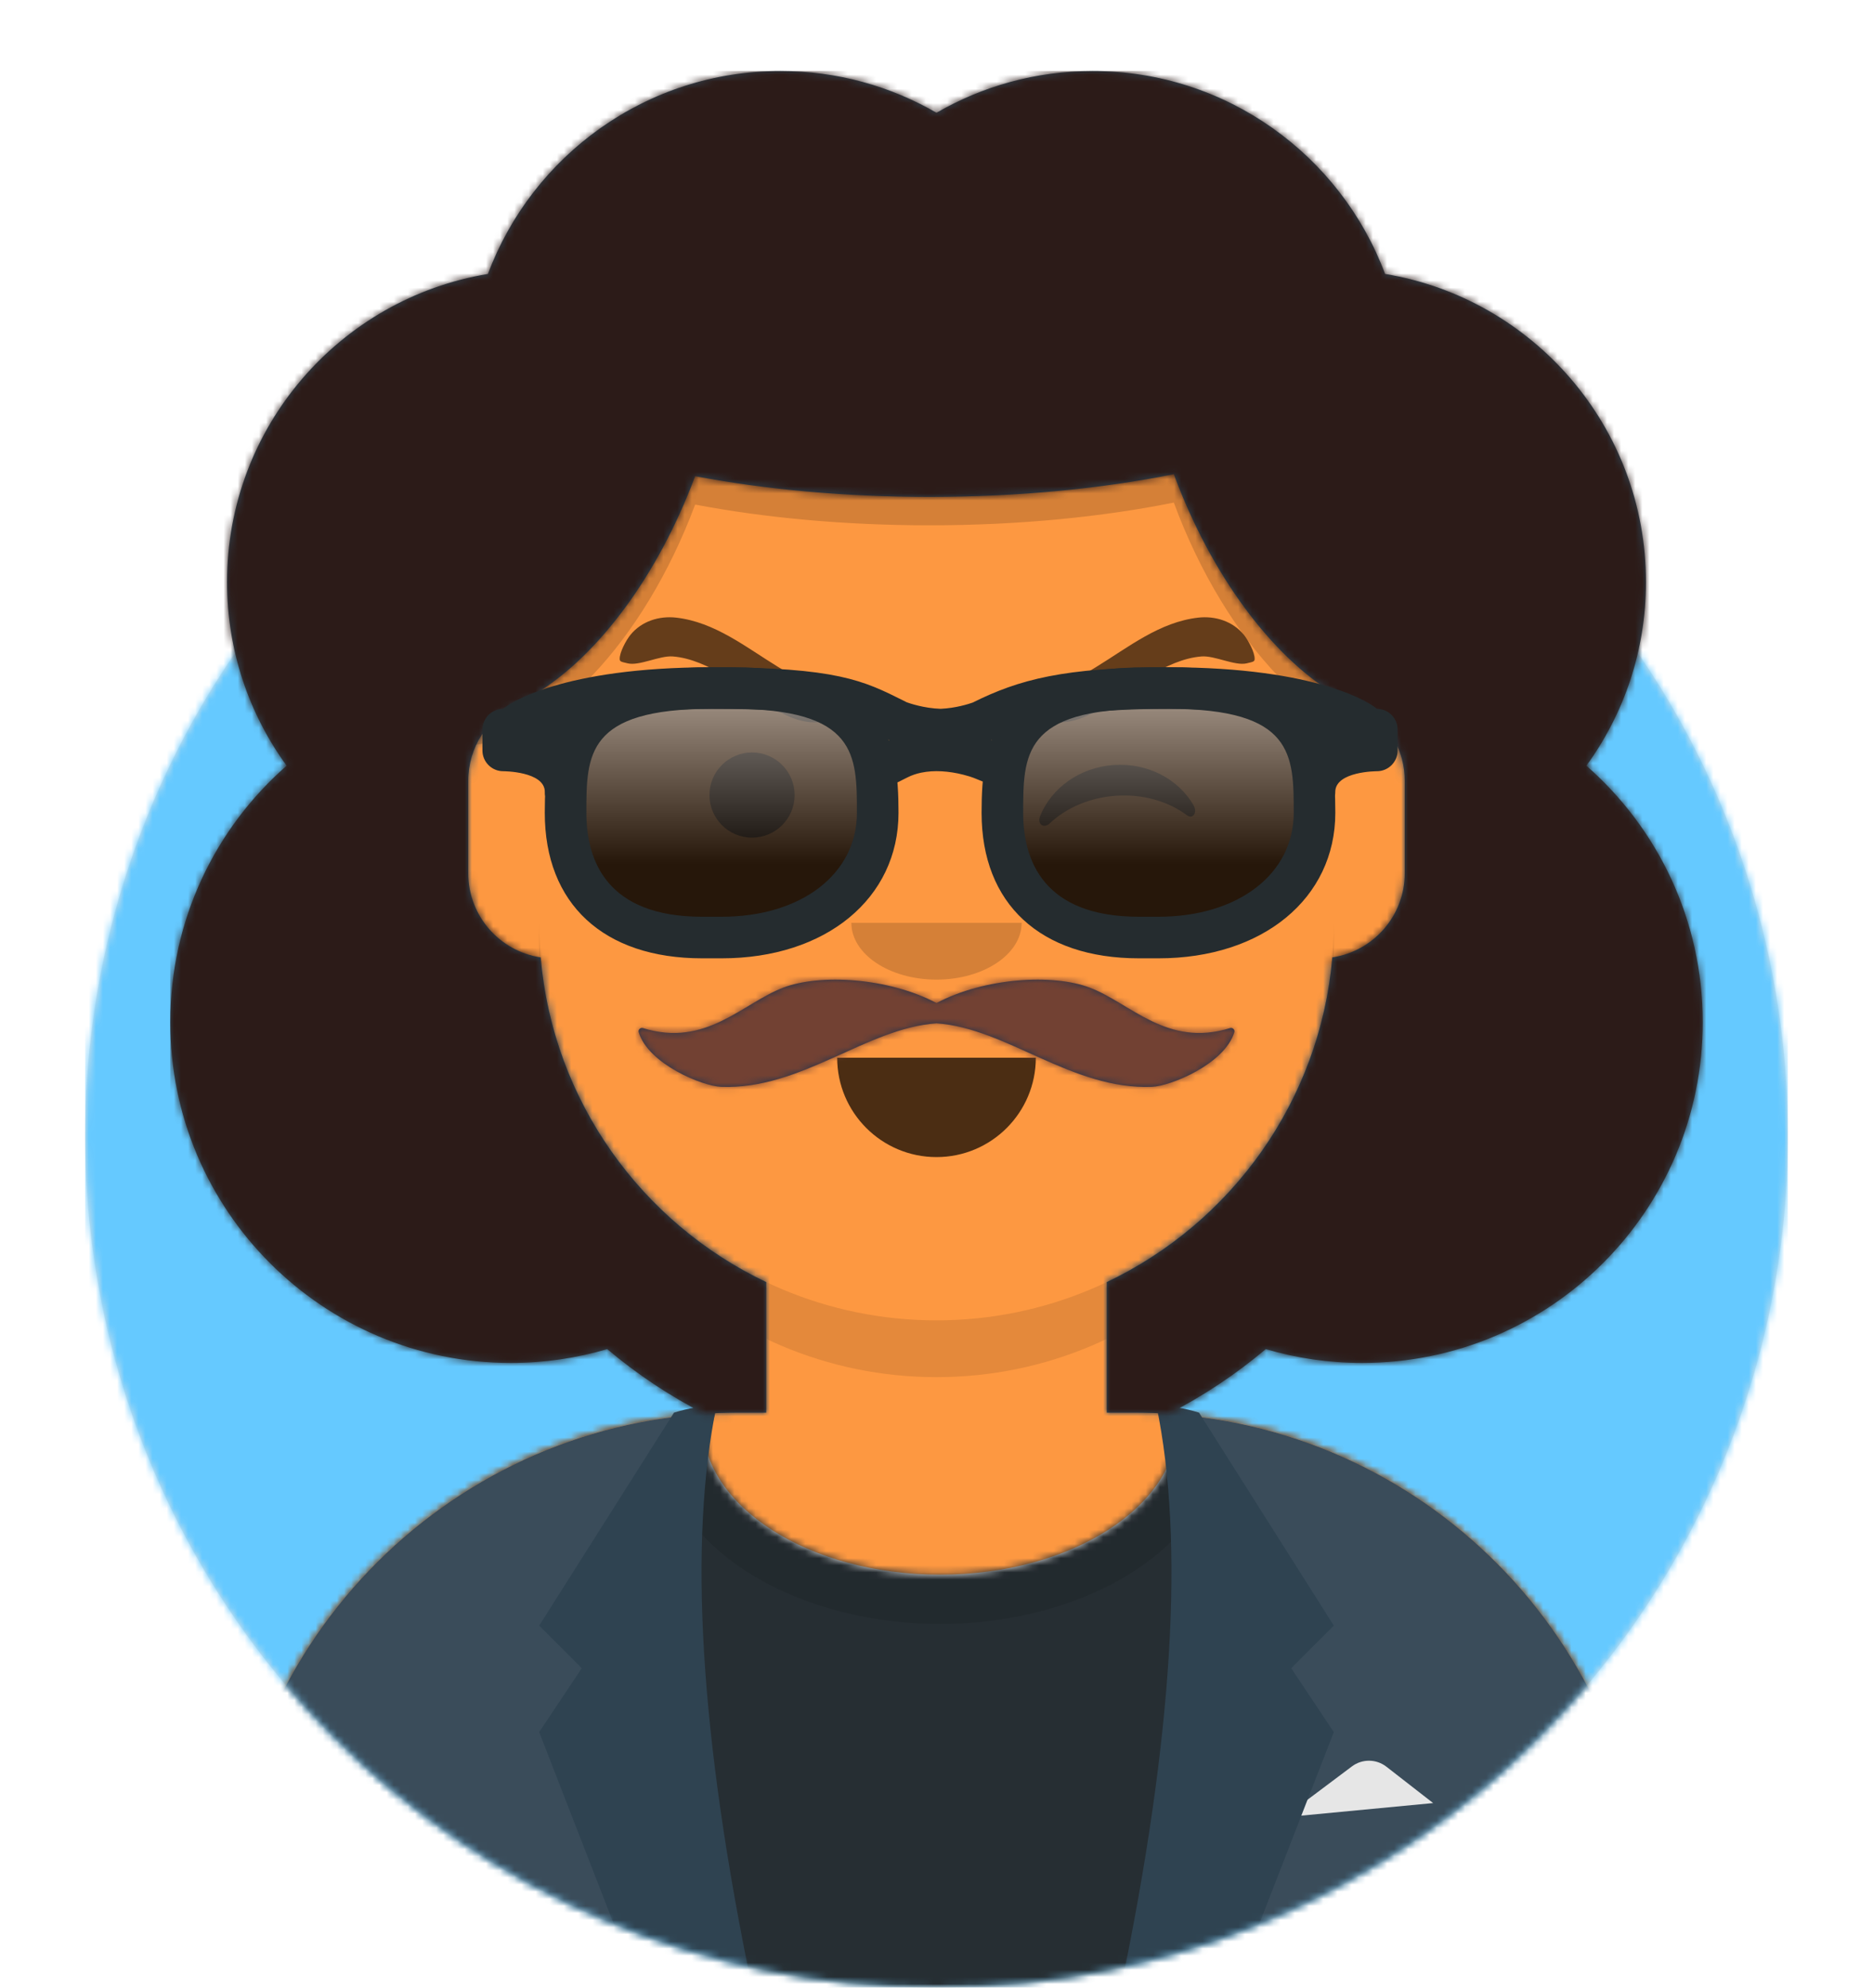 <svg width="264px" height="280px" viewBox="0 0 264 280" version="1.1" xmlns="http://www.w3.org/2000/svg" xmlns:xlink="http://www.w3.org/1999/xlink"><desc>Created with getavataaars.com</desc><defs><circle id="react-path-1" cx="120" cy="120" r="120"></circle><path d="M12,160 C12,226.274 65.726,280 132,280 C198.274,280 252,226.274 252,160 L264,160 L264,-1.42108547e-14 L-3.19744231e-14,-1.42108547e-14 L-3.19744231e-14,160 L12,160 Z" id="react-path-2"></path><path d="M124,144.611 L124,163 L128,163 L128,163 C167.765,163 200,195.235 200,235 L200,244 L0,244 L0,235 C-4.86974701e-15,195.235 32.235,163 72,163 L72,163 L76,163 L76,144.611 C58.763,136.422 46.372,119.687 44.305,99.881 C38.48,99.058 34,94.052 34,88 L34,74 C34,68.054 38.325,63.118 44,62.166 L44,56 L44,56 C44,25.072 69.072,5.68137151e-15 100,0 L100,0 L100,0 C130.928,-5.68137151e-15 156,25.072 156,56 L156,62.166 C161.675,63.118 166,68.054 166,74 L166,88 C166,94.052 161.52,99.058 155.695,99.881 C153.628,119.687 141.237,136.422 124,144.611 Z" id="react-path-3"></path></defs><g id="Avataaar" stroke="none" stroke-width="1" fill="none" fill-rule="evenodd"><g transform="translate(-825, -1100)" id="Avataaar/Circle"><g transform="translate(825, 1100)"><g id="Circle" stroke-width="1" fill-rule="evenodd" transform="translate(12, 40)"><mask id="react-mask-4" fill="white"><use xlink:href="#react-path-1"></use></mask><use id="Circle-Background" fill="#E6E6E6" xlink:href="#react-path-1"></use><g id="Color/Palette/Blue-01" mask="url(#react-mask-4)" fill="#65C9FF"><rect id="🖍Color" x="0" y="0" width="240" height="240"></rect></g></g><mask id="react-mask-5" fill="white"><use xlink:href="#react-path-2"></use></mask><g id="Mask"></g><g id="Avataaar" stroke-width="1" fill-rule="evenodd" mask="url(#react-mask-5)"><g id="Body" transform="translate(32, 36)"><mask id="react-mask-6" fill="white"><use xlink:href="#react-path-3"></use></mask><use fill="#D0C6AC" xlink:href="#react-path-3"></use><g id="Skin/👶🏽-03-Brown" mask="url(#react-mask-6)" fill="#FD9841"><g transform="translate(0, 0)" id="Color"><rect x="0" y="0" width="264" height="280"></rect></g></g><path d="M156,79 L156,102 C156,132.928 130.928,158 100,158 C69.072,158 44,132.928 44,102 L44,79 L44,94 C44,124.928 69.072,150 100,150 C130.928,150 156,124.928 156,94 L156,79 Z" id="Neck-Shadow" fill-opacity="0.1" fill="#000000" mask="url(#react-mask-6)"></path></g><g id="Clothing/Blazer-+-Shirt" transform="translate(0, 170)"><defs><path d="M133.96,0.295 C170.936,3.325 200,34.294 200,72.052 L200,81 L0,81 L0,72.052 C1.22536245e-14,33.953 29.592,2.765 67.045,0.22 C67.015,0.593 67,0.969 67,1.348 C67,13.211 81.998,22.828 100.5,22.828 C119.002,22.828 134,13.211 134,1.348 C134,0.995 133.987,0.644 133.96,0.295 Z" id="react-path-557"></path></defs><g id="Shirt" transform="translate(32, 29)"><mask id="react-mask-558" fill="white"><use xlink:href="#react-path-557"></use></mask><use id="Clothes" fill="#E6E6E6" xlink:href="#react-path-557"></use><g id="Color/Palette/Black" mask="url(#react-mask-558)" fill="#262E33"><g transform="translate(-32, -29)" id="🖍Color"><rect x="0" y="0" width="264" height="110"></rect></g></g><g id="Shadowy" opacity="0.6" mask="url(#react-mask-558)" fill-opacity="0.16" fill="#000000"><g transform="translate(60, -25)" id="Hola-👋🏼"><ellipse cx="40.5" cy="27.848" rx="39.635" ry="26.914"></ellipse></g></g></g><g id="Blazer" transform="translate(32, 28)"><path d="M68.785,1.122 C30.512,2.804 -1.89486556e-14,34.365 -1.42108547e-14,73.052 L0,73.052 L0,82 L69.362,82 C65.961,69.92 64,55.709 64,40.5 C64,26.173 65.74,12.731 68.785,1.122 Z M131.638,82 L200,82 L200,73.052 C200,34.707 170.025,3.363 132.229,1.174 C135.265,12.771 137,26.194 137,40.5 C137,55.709 135.039,69.92 131.638,82 Z" id="Saco" fill="#3A4C5A"></path><path d="M149,58 L158.556,50.833 L158.556,50.833 C159.999,49.751 161.988,49.768 163.412,50.876 L170,56 L149,58 Z" id="Pocket-hanky" fill="#E6E6E6"></path><path d="M69,1.13686838e-13 C65,19.333 66.667,46.667 74,82 L58,82 L44,46 L50,37 L44,31 L63,1 C65.028,0.369 67.028,0.036 69,1.13686838e-13 Z" id="Wing" fill="#2F4351"></path><path d="M151,1.13686838e-13 C147,19.333 148.667,46.667 156,82 L140,82 L126,46 L132,37 L126,31 L145,1 C147.028,0.369 149.028,0.036 151,1.13686838e-13 Z" id="Wing" fill="#2F4351" transform="translate(141, 41) scale(-1, 1) translate(-141, -41) "></path></g></g><g id="Face" transform="translate(76, 82)" fill="#000000"><g id="Mouth/Default" transform="translate(2, 52)" fill-opacity="0.7"><path d="M40,15 C40,22.732 46.268,29 54,29 L54,29 C61.732,29 68,22.732 68,15" id="Mouth"></path></g><g id="Nose/Default" transform="translate(28, 40)" fill-opacity="0.16"><path d="M16,8 C16,12.418 21.373,16 28,16 L28,16 C34.627,16 40,12.418 40,8" id="Nose"></path></g><g id="Eyes/Wink-😉" transform="translate(0, 8)" fill-opacity="0.6"><circle id="Eye" cx="30" cy="22" r="6"></circle><path d="M70.412,24.205 C72.259,20.406 76.417,17.758 81.25,17.758 C86.066,17.758 90.211,20.387 92.068,24.165 C92.619,25.287 91.834,26.205 91.043,25.525 C88.592,23.417 85.111,22.101 81.25,22.101 C77.509,22.101 74.126,23.336 71.69,25.329 C70.799,26.058 69.872,25.316 70.412,24.205 Z" id="Winky-Wink" transform="translate(81.252, 21.758) rotate(-4) translate(-81.252, -21.758) "></path></g><g id="Eyebrow/Natural/Angry-Natural" fill-opacity="0.6"><path d="M44.857,12.228 C44.858,12.219 44.858,12.219 44.857,12.228 M17.586,7.892 C15.244,8.33 13.087,9.788 12.152,12.099 C11.801,12.967 11.392,14.924 11.708,15.807 C11.828,16.143 12.033,16.101 12.956,16.043 C14.644,15.937 16.933,13.662 18.748,13.256 C21.275,12.69 23.983,13.115 26.496,13.688 C30.811,14.673 36.485,17.788 40.946,16.17 C41.278,16.05 45.621,12.923 44.369,12.277 C43.924,11.907 41.137,12.085 40.622,11.999 C38.228,11.597 35.73,10.935 33.373,10.327 C28.233,9 22.967,6.881 17.586,7.892" id="Eyebrows-The-Web" transform="translate(28.095, 12.128) rotate(17) translate(-28.095, -12.128) "></path><path d="M100.918,12.209 C100.92,12.2 100.92,12.2 100.918,12.209 M73.586,7.892 C71.244,8.33 69.087,9.788 68.152,12.099 C67.801,12.967 67.392,14.924 67.708,15.807 C67.828,16.143 68.033,16.101 68.956,16.043 C70.644,15.937 72.933,13.662 74.748,13.256 C77.275,12.69 79.983,13.115 82.496,13.688 C86.811,14.673 92.485,17.788 96.946,16.17 C97.278,16.05 101.621,12.923 100.369,12.277 C99.924,11.907 97.137,12.085 96.622,11.999 C94.228,11.597 91.73,10.935 89.373,10.327 C84.233,9 78.967,6.881 73.586,7.892" id="Eyebrows-The-Web" transform="translate(84.095, 12.128) scale(-1, 1) rotate(17) translate(-84.095, -12.128) "></path></g></g><g id="Top" stroke-width="1" fill-rule="evenodd"><defs><rect id="react-path-561" x="0" y="0" width="264" height="280"></rect><path d="M48.725,89.219 C44.742,91.171 42,95.265 42,100 L42,113 C42,119.019 46.431,124.002 52.209,124.867 C53.952,145.115 66.469,162.283 84,170.611 L84,189 L80,189 L80,189 C78.414,189 76.839,189.051 75.279,189.152 C70.362,186.64 65.772,183.578 61.59,180.049 C57.281,181.319 52.72,182 48,182 C21.49,182 0,160.51 0,134 C0,119.591 6.349,106.665 16.402,97.866 C11.118,90.606 8,81.667 8,72 C8,50.161 23.911,32.038 44.774,28.591 C51.019,11.89 67.121,0 86,0 C94.014,0 101.528,2.143 108,5.886 C114.472,2.143 121.986,0 130,0 C148.879,0 164.981,11.89 171.226,28.591 C192.089,32.038 208,50.161 208,72 C208,81.667 204.882,90.606 199.598,97.866 C209.651,106.665 216,119.591 216,134 C216,160.51 194.51,182 168,182 C163.28,182 158.719,181.319 154.41,180.049 C150.228,183.578 145.638,186.64 140.721,189.152 C139.161,189.051 137.586,189 136,189 L136,189 L132,189 L132,170.611 C149.531,162.283 162.048,145.115 163.791,124.867 C169.569,124.002 174,119.019 174,113 L174,100 C174,95.778 171.82,92.066 168.524,89.927 C167.451,89.534 166.37,89.042 165.289,88.456 C164.869,88.337 164.438,88.239 164,88.166 L164,87.713 C155.319,82.41 146.765,71.175 141.45,56.799 C131.312,58.835 119.547,60 107,60 C95.039,60 83.788,58.941 73.981,57.079 C68.755,71.064 60.464,82.043 52,87.423 L52,88.166 C50.978,88.337 49.999,88.638 49.082,89.051 C48.963,89.108 48.844,89.164 48.725,89.219 Z" id="react-path-562"></path></defs><mask id="react-mask-559" fill="white"><use xlink:href="#react-path-561"></use></mask><g id="Mask"></g><g id="Top/Long-Hair/Curly" mask="url(#react-mask-559)"><g transform="translate(-1, 0)"><path d="M105.985,27.764 C114.013,26.627 122.796,26 132,26 C142.358,26 152.183,26.794 160.999,28.216 C183.452,38.75 199,61.559 199,88 L199,105.044 C187.462,104.673 173.831,90.764 166.45,70.799 C156.312,72.835 144.547,74 132,74 C120.039,74 108.788,72.941 98.981,71.079 C91.676,90.627 78.383,104.302 67,105.022 L67,88 L67,88 C67,61.175 83.004,38.087 105.985,27.764 Z" id="Shadow" fill-opacity="0.16" fill="#000000" fill-rule="evenodd"></path><g id="Hair" stroke-width="1" fill="none" fill-rule="evenodd" transform="translate(25, 10)"><mask id="react-mask-560" fill="white"><use xlink:href="#react-path-562"></use></mask><use id="Curly!" fill="#314756" xlink:href="#react-path-562"></use><g id="Skin/👶🏽-03-Brown" mask="url(#react-mask-560)" fill="#2C1B18"><g transform="translate(0, 0) " id="Color"><rect x="0" y="0" width="264" height="280"></rect></g></g></g><g id="Facial-Hair/Moustache-Fancy" transform="translate(49, 72)"><defs><path d="M84,69.297 C77.208,65.711 67.578,65.149 62.389,67.132 C56.614,69.337 51.505,75.583 42.639,72.828 C42.27,72.714 41.909,73.045 42.02,73.409 C43.394,77.918 51.028,81.007 53.622,81.108 C64.961,81.55 74.095,72.83 84,72.161 C93.906,72.83 103.039,81.55 114.379,81.108 C116.973,81.007 124.607,77.918 125.98,73.409 C126.091,73.045 125.731,72.714 125.362,72.828 C116.495,75.583 111.386,69.337 105.612,67.132 C100.422,65.149 90.792,65.711 84,69.297 Z" id="react-path-564"></path></defs><mask id="react-mask-563" fill="white"><use xlink:href="#react-path-564"></use></mask><use id="Moustache-U-a-Question" fill="#28354B" fill-rule="evenodd" xlink:href="#react-path-564"></use><g id="Color/Hair/Brown" mask="url(#react-mask-563)" fill="#724133"><g transform="translate(-32, 0)" id="Color"><rect x="0" y="0" width="264" height="244"></rect></g></g></g><g id="Top/_Resources/Wayfarers" fill="none" transform="translate(62, 85)" stroke-width="1"><defs><filter x="-0.8%" y="-2.4%" width="101.6%" height="109.8%" filterUnits="objectBoundingBox" id="react-filter-567"><feOffset dx="0" dy="2" in="SourceAlpha" result="shadowOffsetOuter1"></feOffset><feColorMatrix values="0 0 0 0 0   0 0 0 0 0   0 0 0 0 0  0 0 0 0.2 0" type="matrix" in="shadowOffsetOuter1" result="shadowMatrixOuter1"></feColorMatrix><feMerge><feMergeNode in="shadowMatrixOuter1"></feMergeNode><feMergeNode in="SourceGraphic"></feMergeNode></feMerge></filter><linearGradient x1="50%" y1="0%" x2="50%" y2="100%" id="react-linear-gradient-568"><stop stop-color="#FFFFFF" stop-opacity="0.5" offset="0%"></stop><stop stop-color="#000000" stop-opacity="0.5" offset="70.506%"></stop></linearGradient><path d="M44.918,17.571 C44.918,27.274 36.668,35.143 22.92,35.143 L20.17,35.143 C6.423,35.143 0.923,27.271 0.923,17.571 L0.923,17.571 C0.923,7.866 2.207,0 21.455,0 L24.386,0 C43.634,0 44.918,7.866 44.918,17.571 L44.918,17.571 Z" id="react-path-565"></path><path d="M106.486,17.571 C106.486,27.274 98.239,35.143 84.489,35.143 L81.739,35.143 C67.991,35.143 62.491,27.271 62.491,17.571 L62.491,17.571 C62.491,7.866 63.775,0 83.023,0 L85.955,0 C105.199,0 106.486,7.866 106.486,17.571 L106.486,17.571 Z" id="react-path-566"></path></defs><g id="Wayfarers" filter="url(#react-filter-567)" transform="translate(7, 7)"><g id="Shades" transform="translate(10.795, 2.929)" fill-rule="nonzero"><g id="Shade"><use fill-opacity="0.7" fill="#000000" fill-rule="evenodd" xlink:href="#react-path-565"></use><use fill="url(#react-linear-gradient-568)" fill-rule="evenodd" xlink:href="#react-path-565" style="mix-blend-mode: screen;"></use></g><g id="Shade"><use fill-opacity="0.7" fill="#000000" fill-rule="evenodd" xlink:href="#react-path-566"></use><use fill="url(#react-linear-gradient-568)" fill-rule="evenodd" xlink:href="#react-path-566" style="mix-blend-mode: screen;"></use></g></g><path d="M33.716,41 L30.966,41 C17.078,41 8.787,33.336 8.787,20.5 C8.787,10.127 10.599,0 32.25,0 L35.182,0 C56.833,0 58.645,10.127 58.645,20.5 C58.645,32.569 48.396,41 33.716,41 Z M32.25,5.854 C14.65,5.854 14.65,12.318 14.65,20.5 C14.65,27.18 17.48,35.143 30.966,35.143 L33.716,35.143 C44.942,35.143 52.782,29.122 52.782,20.5 C52.782,12.318 52.782,5.854 35.182,5.854 L32.25,5.854 Z" id="Left" fill="#252C2F" fill-rule="nonzero"></path><path d="M95.284,41 L92.534,41 C78.646,41 70.355,33.336 70.355,20.5 C70.355,10.127 72.167,0 93.818,0 L96.75,0 C118.401,0 120.213,10.127 120.213,20.5 C120.213,32.569 109.964,41 95.284,41 Z M93.818,5.854 C76.218,5.854 76.218,12.318 76.218,20.5 C76.218,27.18 79.051,35.143 92.534,35.143 L95.284,35.143 C106.51,35.143 114.35,29.122 114.35,20.5 C114.35,12.318 114.35,5.854 96.75,5.854 L93.818,5.854 Z" id="Right" fill="#252C2F" fill-rule="nonzero"></path><path d="M2.932,5.857 C3.618,5.172 11.123,0 32.25,0 C49.964,0 53.714,1.88 59.39,4.721 L59.805,4.931 C60.2,5.073 62.218,5.774 64.578,5.851 C66.729,5.757 68.568,5.161 69.106,4.97 C75.584,1.748 81.926,0 96.75,0 C117.877,0 125.382,5.172 126.068,5.857 C127.689,5.857 129,7.166 129,8.786 L129,11.714 C129,13.334 127.689,14.643 126.068,14.643 C126.068,14.643 120.205,14.643 120.205,17.571 C120.205,20.5 117.273,13.334 117.273,11.714 L117.273,8.862 C113.697,7.462 107.297,5.857 96.75,5.857 C85,5.857 79.148,6.988 74.128,9.104 L74.184,9.243 L71.688,10.25 L74.181,11.258 L71.981,16.687 L69.264,15.589 C69.021,15.49 68.497,15.314 67.771,15.131 C65.747,14.62 63.665,14.465 61.825,14.851 C61.15,14.993 60.523,15.206 59.948,15.493 L57.326,16.803 L54.703,11.565 L57.325,10.255 L57.331,10.252 L54.819,9.237 L54.899,9.039 C50.57,6.976 46.578,5.857 32.25,5.857 C21.704,5.857 15.303,7.461 11.727,8.861 L11.727,11.714 C11.727,13.334 8.795,20.5 8.795,17.571 C8.795,14.643 2.932,14.643 2.932,14.643 C1.313,14.643 0,13.334 0,11.714 L0,8.786 C0,7.166 1.313,5.857 2.932,5.857 Z" id="Stuff" fill="#252C2F" fill-rule="nonzero"></path></g></g></g></g></g></g></g></g></g></svg>